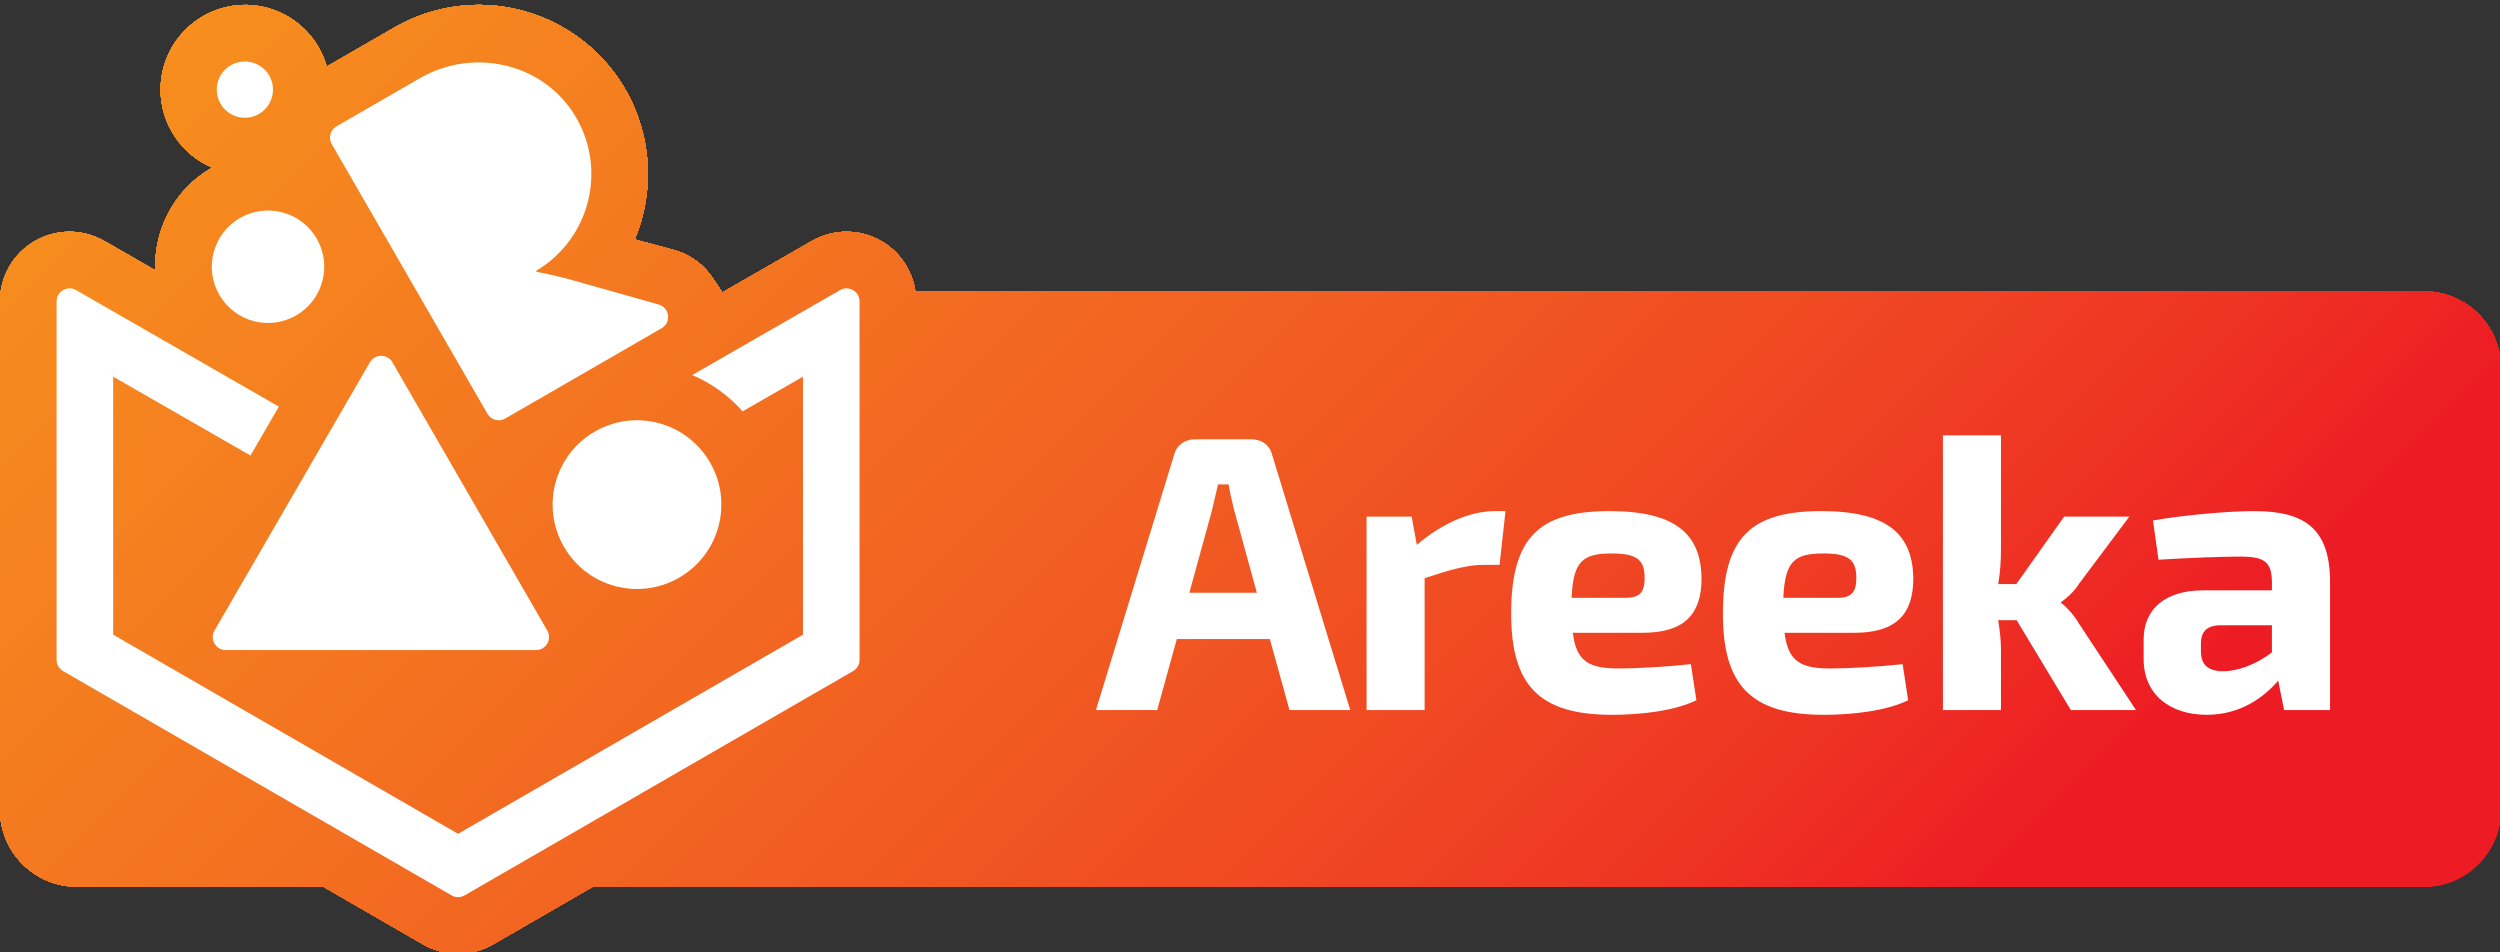 <?xml version="1.0" encoding="UTF-8" standalone="no"?>
<!DOCTYPE svg PUBLIC "-//W3C//DTD SVG 1.1//EN" "http://www.w3.org/Graphics/SVG/1.1/DTD/svg11.dtd">
<svg width="100%" height="100%" viewBox="0 0 1562 595" version="1.1" xmlns="http://www.w3.org/2000/svg" xmlns:xlink="http://www.w3.org/1999/xlink" xml:space="preserve" xmlns:serif="http://www.serif.com/" style="fill-rule:evenodd;clip-rule:evenodd;stroke-linejoin:round;stroke-miterlimit:2;">
    <rect x="0" y="0" width="1562" height="595" fill="#333333" stroke="none"/>
    <g transform="matrix(4.167,0,0,4.167,0,0)">
        <g>
            <clipPath id="_clip1">
                <path d="M369.496,45.402C367.638,44.261 365.536,43.685 363.429,43.685L137.248,43.685C136.518,38.64 132.177,34.748 126.933,34.748C125.117,34.748 123.321,35.229 121.739,36.138L108.306,43.854L108.195,43.685C107.536,42.686 107.004,41.9 107.004,41.9C105.633,39.756 103.5,38.142 100.928,37.453L95.163,35.909C98.12,28.85 97.87,20.538 93.757,13.414C89.242,5.595 80.824,0.737 71.788,0.737C67.358,0.737 62.981,1.913 59.13,4.137L48.992,9.99C47.484,4.659 42.586,0.737 36.78,0.737C29.776,0.737 24.079,6.435 24.079,13.438C24.079,18.687 27.279,23.202 31.831,25.135C31.798,25.154 31.762,25.171 31.729,25.19C26.1,28.44 23.055,34.458 23.297,40.543L15.628,36.137C14.046,35.229 12.25,34.748 10.435,34.748C4.68,34.749 0,39.431 0,45.183L0,121.386C0,127.776 5.181,132.957 11.571,132.957L48.494,132.957L63.468,141.603C65.051,142.517 66.855,143 68.684,143C70.51,143 72.312,142.519 73.895,141.606L88.874,132.957L363.429,132.957C369.819,132.957 375,127.776 375,121.386L375,55.256C375,51.239 372.915,47.51 369.496,45.402Z"/>
            </clipPath>
            <g clip-path="url(#_clip1)">
                <path d="M-27.923,115.258L-71.343,71.839L186.938,-186.444L230.359,-143.024L-27.923,115.258Z" style="fill:rgb(247,147,29);fill-rule:nonzero;"/>
                <path d="M-26.251,116.93L-69.671,73.511L188.61,-184.772L232.03,-141.352L-26.251,116.93Z" style="fill:rgb(247,147,29);fill-rule:nonzero;"/>
                <path d="M-24.579,118.602L-67.999,75.183L190.282,-183.1L233.702,-139.68L-24.579,118.602Z" style="fill:rgb(247,147,29);fill-rule:nonzero;"/>
                <path d="M-22.907,120.274L-66.328,76.854L191.954,-181.428L235.374,-138.008L-22.907,120.274Z" style="fill:rgb(247,146,29);fill-rule:nonzero;"/>
                <path d="M-21.236,121.946L-64.656,78.526L193.626,-179.756L237.046,-136.336L-21.236,121.946Z" style="fill:rgb(247,145,29);fill-rule:nonzero;"/>
                <path d="M-19.564,123.618L-62.984,80.198L195.298,-178.084L238.718,-134.664L-19.564,123.618Z" style="fill:rgb(247,145,29);fill-rule:nonzero;"/>
                <path d="M-17.892,125.29L-61.312,81.87L196.97,-176.412L240.39,-132.992L-17.892,125.29Z" style="fill:rgb(247,144,29);fill-rule:nonzero;"/>
                <path d="M-16.22,126.962L-59.64,83.542L198.641,-174.741L242.062,-131.32L-16.22,126.962Z" style="fill:rgb(247,143,30);fill-rule:nonzero;"/>
                <path d="M-14.548,128.633L-57.968,85.214L200.313,-173.069L243.734,-129.649L-14.548,128.633Z" style="fill:rgb(247,143,30);fill-rule:nonzero;"/>
                <path d="M-12.876,130.305L-56.296,86.886L201.985,-171.397L245.405,-127.977L-12.876,130.305Z" style="fill:rgb(247,142,30);fill-rule:nonzero;"/>
                <path d="M-11.204,131.977L-54.624,88.557L203.657,-169.725L247.077,-126.305L-11.204,131.977Z" style="fill:rgb(247,141,30);fill-rule:nonzero;"/>
                <path d="M-9.532,133.649L-52.953,90.229L205.329,-168.053L248.749,-124.633L-9.532,133.649Z" style="fill:rgb(247,140,30);fill-rule:nonzero;"/>
                <path d="M-7.861,135.321L-51.281,91.901L207.001,-166.381L250.421,-122.961L-7.861,135.321Z" style="fill:rgb(246,140,30);fill-rule:nonzero;"/>
                <path d="M-6.189,136.993L-49.609,93.573L208.673,-164.709L252.093,-121.289L-6.189,136.993Z" style="fill:rgb(246,139,30);fill-rule:nonzero;"/>
                <path d="M-4.517,138.665L-47.937,95.245L210.345,-163.038L253.765,-119.617L-4.517,138.665Z" style="fill:rgb(246,138,30);fill-rule:nonzero;"/>
                <path d="M-2.845,140.337L-46.265,96.917L212.016,-161.366L255.437,-117.945L-2.845,140.337Z" style="fill:rgb(246,138,30);fill-rule:nonzero;"/>
                <path d="M-1.173,142.008L-44.593,98.589L213.688,-159.694L257.108,-116.274L-1.173,142.008Z" style="fill:rgb(246,137,30);fill-rule:nonzero;"/>
                <path d="M0.498,143.68L-42.921,100.261L215.36,-158.022L258.78,-114.602L0.498,143.68Z" style="fill:rgb(246,136,30);fill-rule:nonzero;"/>
                <path d="M2.17,145.352L-41.25,101.932L217.032,-156.35L260.452,-112.93L2.17,145.352Z" style="fill:rgb(246,136,31);fill-rule:nonzero;"/>
                <path d="M3.842,147.024L-39.578,103.604L218.704,-154.678L262.124,-111.258L3.842,147.024Z" style="fill:rgb(246,135,31);fill-rule:nonzero;"/>
                <path d="M5.513,148.696L-37.906,105.276L220.376,-153.006L263.796,-109.586L5.513,148.696Z" style="fill:rgb(246,134,31);fill-rule:nonzero;"/>
                <path d="M7.185,150.368L-36.234,106.948L222.048,-151.334L265.468,-107.914L7.185,150.368Z" style="fill:rgb(246,133,31);fill-rule:nonzero;"/>
                <path d="M8.857,152.04L-34.562,108.619L223.72,-149.663L267.14,-106.242L8.857,152.04Z" style="fill:rgb(246,133,31);fill-rule:nonzero;"/>
                <path d="M10.529,153.712L-32.89,110.291L225.391,-147.991L268.812,-104.571L10.529,153.712Z" style="fill:rgb(245,132,31);fill-rule:nonzero;"/>
                <path d="M12.201,155.383L-31.218,111.963L227.063,-146.319L270.483,-102.899L12.201,155.383Z" style="fill:rgb(245,131,31);fill-rule:nonzero;"/>
                <path d="M13.873,157.055L-29.546,113.635L228.735,-144.647L272.155,-101.227L13.873,157.055Z" style="fill:rgb(245,131,31);fill-rule:nonzero;"/>
                <path d="M15.545,158.727L-27.875,115.307L230.407,-142.975L273.827,-99.555L15.545,158.727Z" style="fill:rgb(245,130,31);fill-rule:nonzero;"/>
                <path d="M17.217,160.399L-26.203,116.979L232.079,-141.303L275.499,-97.883L17.217,160.399Z" style="fill:rgb(245,129,31);fill-rule:nonzero;"/>
                <path d="M18.888,162.071L-24.531,118.651L233.751,-139.631L277.171,-96.211L18.888,162.071Z" style="fill:rgb(245,129,31);fill-rule:nonzero;"/>
                <path d="M20.56,163.743L-22.859,120.323L235.423,-137.959L278.843,-94.539L20.56,163.743Z" style="fill:rgb(245,128,31);fill-rule:nonzero;"/>
                <path d="M22.232,165.415L-21.187,121.994L237.094,-136.288L280.515,-92.867L22.232,165.415Z" style="fill:rgb(245,127,31);fill-rule:nonzero;"/>
                <path d="M23.904,167.086L-19.515,123.666L238.766,-134.616L282.187,-91.195L23.904,167.086Z" style="fill:rgb(245,126,31);fill-rule:nonzero;"/>
                <path d="M25.576,168.758L-17.843,125.338L240.438,-132.944L283.858,-89.523L25.576,168.758Z" style="fill:rgb(245,126,32);fill-rule:nonzero;"/>
                <path d="M27.248,170.43L-16.171,127.01L242.11,-131.272L285.53,-87.851L27.248,170.43Z" style="fill:rgb(244,125,32);fill-rule:nonzero;"/>
                <path d="M28.92,172.102L-14.5,128.682L243.782,-129.6L287.202,-86.179L28.92,172.102Z" style="fill:rgb(244,124,32);fill-rule:nonzero;"/>
                <path d="M30.592,173.774L-12.828,130.355L245.454,-127.928L288.874,-84.508L30.592,173.774Z" style="fill:rgb(244,124,32);fill-rule:nonzero;"/>
                <path d="M32.263,175.446L-11.156,132.026L247.126,-126.256L290.546,-82.836L32.263,175.446Z" style="fill:rgb(244,123,32);fill-rule:nonzero;"/>
                <path d="M33.935,177.118L-9.484,133.698L248.798,-124.585L292.218,-81.164L33.935,177.118Z" style="fill:rgb(244,122,32);fill-rule:nonzero;"/>
                <path d="M35.607,178.79L-7.812,135.369L250.469,-122.913L293.89,-79.492L35.607,178.79Z" style="fill:rgb(244,121,32);fill-rule:nonzero;"/>
                <path d="M37.279,180.461L-6.14,137.041L252.141,-121.241L295.561,-77.82L37.279,180.461Z" style="fill:rgb(244,121,32);fill-rule:nonzero;"/>
                <path d="M38.951,182.133L-4.468,138.713L253.813,-119.569L297.233,-76.148L38.951,182.133Z" style="fill:rgb(244,120,32);fill-rule:nonzero;"/>
                <path d="M40.623,183.805L-2.796,140.385L255.485,-117.897L298.905,-74.476L40.623,183.805Z" style="fill:rgb(244,119,32);fill-rule:nonzero;"/>
                <path d="M42.295,185.477L-1.125,142.057L257.157,-116.225L300.577,-72.805L42.295,185.477Z" style="fill:rgb(244,118,32);fill-rule:nonzero;"/>
                <path d="M43.967,187.149L0.546,143.729L258.829,-114.553L302.249,-71.133L43.967,187.149Z" style="fill:rgb(244,118,32);fill-rule:nonzero;"/>
                <path d="M45.638,188.821L2.218,145.401L260.501,-112.881L303.921,-69.461L45.638,188.821Z" style="fill:rgb(244,117,32);fill-rule:nonzero;"/>
                <path d="M47.31,190.493L3.89,147.072L262.173,-111.21L305.593,-67.789L47.31,190.493Z" style="fill:rgb(244,116,32);fill-rule:nonzero;"/>
                <path d="M48.982,192.165L5.562,148.744L263.844,-109.538L307.265,-66.117L48.982,192.165Z" style="fill:rgb(243,116,32);fill-rule:nonzero;"/>
                <path d="M50.654,193.836L7.234,150.416L265.516,-107.866L308.936,-64.445L50.654,193.836Z" style="fill:rgb(243,115,32);fill-rule:nonzero;"/>
                <path d="M52.326,195.508L8.906,152.088L267.188,-106.194L310.608,-62.773L52.326,195.508Z" style="fill:rgb(243,114,32);fill-rule:nonzero;"/>
                <path d="M53.998,197.18L10.578,153.76L268.86,-104.522L312.28,-61.101L53.998,197.18Z" style="fill:rgb(243,113,33);fill-rule:nonzero;"/>
                <path d="M55.67,198.852L12.249,155.432L270.532,-102.85L313.952,-59.43L55.67,198.852Z" style="fill:rgb(243,113,33);fill-rule:nonzero;"/>
                <path d="M57.341,200.524L13.921,157.104L272.204,-101.178L315.624,-57.758L57.341,200.524Z" style="fill:rgb(243,112,33);fill-rule:nonzero;"/>
                <path d="M59.013,202.196L15.593,158.776L273.876,-99.506L317.296,-56.086L59.013,202.196Z" style="fill:rgb(243,111,33);fill-rule:nonzero;"/>
                <path d="M60.685,203.868L17.265,160.447L275.547,-97.834L318.968,-54.414L60.685,203.868Z" style="fill:rgb(243,110,33);fill-rule:nonzero;"/>
                <path d="M62.357,205.539L18.937,162.119L277.219,-96.162L320.64,-52.742L62.357,205.539Z" style="fill:rgb(243,109,33);fill-rule:nonzero;"/>
                <path d="M64.029,207.211L20.609,163.791L278.891,-94.49L322.311,-51.07L64.029,207.211Z" style="fill:rgb(243,109,33);fill-rule:nonzero;"/>
                <path d="M65.701,208.883L22.281,165.463L280.563,-92.819L323.983,-49.398L65.701,208.883Z" style="fill:rgb(243,108,33);fill-rule:nonzero;"/>
                <path d="M67.373,210.555L23.953,167.135L282.235,-91.147L325.655,-47.726L67.373,210.555Z" style="fill:rgb(243,107,33);fill-rule:nonzero;"/>
                <path d="M69.045,212.227L25.624,168.807L283.907,-89.475L327.327,-46.055L69.045,212.227Z" style="fill:rgb(242,106,33);fill-rule:nonzero;"/>
                <path d="M70.716,213.899L27.296,170.479L285.579,-87.803L328.999,-44.383L70.716,213.899Z" style="fill:rgb(242,105,33);fill-rule:nonzero;"/>
                <path d="M72.388,215.571L28.968,172.151L287.251,-86.131L330.671,-42.711L72.388,215.571Z" style="fill:rgb(242,104,33);fill-rule:nonzero;"/>
                <path d="M74.06,217.243L30.64,173.822L288.922,-84.459L332.343,-41.039L74.06,217.243Z" style="fill:rgb(242,104,33);fill-rule:nonzero;"/>
                <path d="M75.732,218.914L32.312,175.494L290.594,-82.787L334.015,-39.367L75.732,218.914Z" style="fill:rgb(242,103,33);fill-rule:nonzero;"/>
                <path d="M77.404,220.586L33.984,177.166L292.266,-81.115L335.686,-37.695L77.404,220.586Z" style="fill:rgb(242,102,33);fill-rule:nonzero;"/>
                <path d="M79.076,222.258L35.656,178.838L293.938,-79.444L337.358,-36.023L79.076,222.258Z" style="fill:rgb(242,101,33);fill-rule:nonzero;"/>
                <path d="M80.748,223.93L37.327,180.51L295.61,-77.772L339.03,-34.352L80.748,223.93Z" style="fill:rgb(242,100,33);fill-rule:nonzero;"/>
                <path d="M82.42,225.602L38.999,182.182L297.282,-76.1L340.702,-32.68L82.42,225.602Z" style="fill:rgb(242,100,33);fill-rule:nonzero;"/>
                <path d="M84.091,227.274L40.671,183.854L298.954,-74.428L342.374,-31.008L84.091,227.274Z" style="fill:rgb(242,99,33);fill-rule:nonzero;"/>
                <path d="M85.763,228.946L42.343,185.526L300.626,-72.756L344.046,-29.336L85.763,228.946Z" style="fill:rgb(242,98,33);fill-rule:nonzero;"/>
                <path d="M87.435,230.618L44.015,187.197L302.297,-71.084L345.718,-27.664L87.435,230.618Z" style="fill:rgb(242,97,34);fill-rule:nonzero;"/>
                <path d="M89.107,232.289L45.687,188.869L303.969,-69.412L347.389,-25.992L89.107,232.289Z" style="fill:rgb(241,96,34);fill-rule:nonzero;"/>
                <path d="M90.779,233.961L47.359,190.541L305.641,-67.74L349.061,-24.32L90.779,233.961Z" style="fill:rgb(241,95,34);fill-rule:nonzero;"/>
                <path d="M92.451,235.633L49.031,192.213L307.313,-66.069L350.733,-22.648L92.451,235.633Z" style="fill:rgb(241,94,34);fill-rule:nonzero;"/>
                <path d="M94.123,237.305L50.702,193.885L308.985,-64.397L352.405,-20.977L94.123,237.305Z" style="fill:rgb(241,93,34);fill-rule:nonzero;"/>
                <path d="M95.794,238.977L52.374,195.557L310.657,-62.725L354.077,-19.305L95.794,238.977Z" style="fill:rgb(241,93,34);fill-rule:nonzero;"/>
                <path d="M97.466,240.649L54.046,197.229L312.329,-61.053L355.749,-17.633L97.466,240.649Z" style="fill:rgb(241,92,34);fill-rule:nonzero;"/>
                <path d="M99.138,242.321L55.718,198.9L314.001,-59.381L357.421,-15.961L99.138,242.321Z" style="fill:rgb(241,91,34);fill-rule:nonzero;"/>
                <path d="M100.811,243.992L57.39,200.572L315.672,-57.709L359.093,-14.289L100.811,243.992Z" style="fill:rgb(241,90,34);fill-rule:nonzero;"/>
                <path d="M102.482,245.664L59.062,202.244L317.344,-56.037L360.764,-12.617L102.482,245.664Z" style="fill:rgb(241,89,34);fill-rule:nonzero;"/>
                <path d="M104.154,247.336L60.734,203.916L319.016,-54.365L362.436,-10.945L104.154,247.336Z" style="fill:rgb(241,88,34);fill-rule:nonzero;"/>
                <path d="M105.826,249.008L62.406,205.588L320.688,-52.694L364.108,-9.273L105.826,249.008Z" style="fill:rgb(241,87,34);fill-rule:nonzero;"/>
                <path d="M107.498,250.68L64.077,207.26L322.36,-51.022L365.78,-7.602L107.498,250.68Z" style="fill:rgb(241,86,34);fill-rule:nonzero;"/>
                <path d="M109.17,252.352L65.749,208.932L324.032,-49.35L367.452,-5.93L109.17,252.352Z" style="fill:rgb(241,85,34);fill-rule:nonzero;"/>
                <path d="M110.842,254.024L67.421,210.604L325.704,-47.678L369.124,-4.258L110.842,254.024Z" style="fill:rgb(240,84,34);fill-rule:nonzero;"/>
                <path d="M112.514,255.696L69.093,212.275L327.375,-46.006L370.796,-2.586L112.514,255.696Z" style="fill:rgb(240,83,34);fill-rule:nonzero;"/>
                <path d="M114.185,257.367L70.765,213.947L329.047,-44.334L372.468,-0.914L114.185,257.367Z" style="fill:rgb(240,82,34);fill-rule:nonzero;"/>
                <path d="M115.857,259.039L72.437,215.619L330.719,-42.662L374.139,0.758L115.857,259.039Z" style="fill:rgb(240,81,34);fill-rule:nonzero;"/>
                <path d="M117.529,260.711L74.109,217.291L332.391,-40.991L375.811,2.43L117.529,260.711Z" style="fill:rgb(240,80,34);fill-rule:nonzero;"/>
                <path d="M119.201,262.383L75.78,218.963L334.063,-39.319L377.483,4.102L119.201,262.383Z" style="fill:rgb(240,79,34);fill-rule:nonzero;"/>
                <path d="M120.873,264.055L77.452,220.635L335.735,-37.647L379.155,5.773L120.873,264.055Z" style="fill:rgb(240,78,34);fill-rule:nonzero;"/>
                <path d="M122.545,265.727L79.124,222.307L337.407,-35.975L380.827,7.445L122.545,265.727Z" style="fill:rgb(240,77,34);fill-rule:nonzero;"/>
                <path d="M124.217,267.399L80.796,223.979L339.079,-34.303L382.499,9.117L124.217,267.399Z" style="fill:rgb(240,76,34);fill-rule:nonzero;"/>
                <path d="M125.889,269.071L82.468,225.65L340.75,-32.631L384.171,10.789L125.889,269.071Z" style="fill:rgb(240,75,34);fill-rule:nonzero;"/>
                <path d="M127.56,270.742L84.14,227.322L342.422,-30.959L385.842,12.461L127.56,270.742Z" style="fill:rgb(240,75,34);fill-rule:nonzero;"/>
                <path d="M129.231,272.414L85.812,228.994L344.094,-29.287L387.514,14.133L129.231,272.414Z" style="fill:rgb(240,74,34);fill-rule:nonzero;"/>
                <path d="M130.904,274.086L87.484,230.666L345.766,-27.616L389.186,15.805L130.904,274.086Z" style="fill:rgb(240,73,35);fill-rule:nonzero;"/>
                <path d="M132.576,275.758L89.155,232.338L347.438,-25.944L390.858,17.476L132.576,275.758Z" style="fill:rgb(239,72,35);fill-rule:nonzero;"/>
                <path d="M134.248,277.43L90.827,234.01L349.11,-24.272L392.53,19.148L134.248,277.43Z" style="fill:rgb(239,70,35);fill-rule:nonzero;"/>
                <path d="M135.92,279.102L92.499,235.682L350.782,-22.6L394.202,20.82L135.92,279.102Z" style="fill:rgb(239,69,35);fill-rule:nonzero;"/>
                <path d="M137.592,280.774L94.171,237.354L352.454,-20.928L395.874,22.492L137.592,280.774Z" style="fill:rgb(239,68,35);fill-rule:nonzero;"/>
                <path d="M139.264,282.446L95.843,239.025L354.125,-19.256L397.546,24.164L139.264,282.446Z" style="fill:rgb(239,67,35);fill-rule:nonzero;"/>
                <path d="M140.935,284.117L97.515,240.697L355.797,-17.584L399.217,25.836L140.935,284.117Z" style="fill:rgb(239,66,35);fill-rule:nonzero;"/>
                <path d="M142.607,285.789L99.187,242.369L357.469,-15.912L400.889,27.508L142.607,285.789Z" style="fill:rgb(239,65,35);fill-rule:nonzero;"/>
                <path d="M144.279,287.461L100.859,244.041L359.141,-14.241L402.561,29.18L144.279,287.461Z" style="fill:rgb(239,64,35);fill-rule:nonzero;"/>
                <path d="M145.951,289.133L102.531,245.713L360.813,-12.569L404.233,30.851L145.951,289.133Z" style="fill:rgb(239,63,35);fill-rule:nonzero;"/>
                <path d="M147.623,290.805L104.203,247.385L362.485,-10.897L405.905,32.523L147.623,290.805Z" style="fill:rgb(239,61,35);fill-rule:nonzero;"/>
                <path d="M149.295,292.477L105.875,249.057L364.157,-9.225L407.577,34.195L149.295,292.477Z" style="fill:rgb(239,60,35);fill-rule:nonzero;"/>
                <path d="M150.967,294.149L107.547,250.728L365.828,-7.553L409.249,35.867L150.967,294.149Z" style="fill:rgb(239,59,35);fill-rule:nonzero;"/>
                <path d="M152.639,295.82L109.218,252.4L367.5,-5.881L410.921,37.539L152.639,295.82Z" style="fill:rgb(239,58,35);fill-rule:nonzero;"/>
                <path d="M154.31,297.492L110.89,254.072L369.172,-4.209L412.592,39.211L154.31,297.492Z" style="fill:rgb(239,57,35);fill-rule:nonzero;"/>
                <path d="M155.982,299.164L112.562,255.744L370.844,-2.537L414.264,40.883L155.982,299.164Z" style="fill:rgb(239,56,35);fill-rule:nonzero;"/>
                <path d="M157.654,300.836L114.234,257.415L372.516,-0.866L415.936,42.555L157.654,300.836Z" style="fill:rgb(238,55,35);fill-rule:nonzero;"/>
                <path d="M159.326,302.508L115.906,259.088L374.188,0.806L417.608,44.226L159.326,302.508Z" style="fill:rgb(238,53,35);fill-rule:nonzero;"/>
                <path d="M160.998,304.18L117.578,260.76L375.86,2.478L419.28,45.898L160.998,304.18Z" style="fill:rgb(238,52,35);fill-rule:nonzero;"/>
                <path d="M162.67,305.852L119.25,262.432L377.532,4.15L420.952,47.57L162.67,305.852Z" style="fill:rgb(238,50,35);fill-rule:nonzero;"/>
                <path d="M164.342,307.524L120.921,264.103L379.203,5.822L422.624,49.242L164.342,307.524Z" style="fill:rgb(238,49,35);fill-rule:nonzero;"/>
                <path d="M166.013,309.195L122.593,265.775L380.875,7.494L424.296,50.914L166.013,309.195Z" style="fill:rgb(238,47,35);fill-rule:nonzero;"/>
                <path d="M167.685,310.867L124.265,267.447L382.547,9.166L425.967,52.586L167.685,310.867Z" style="fill:rgb(238,46,35);fill-rule:nonzero;"/>
                <path d="M169.357,312.539L125.937,269.119L384.219,10.837L427.639,54.258L169.357,312.539Z" style="fill:rgb(238,44,36);fill-rule:nonzero;"/>
                <path d="M171.029,314.211L127.609,270.791L385.891,12.509L429.311,55.929L171.029,314.211Z" style="fill:rgb(238,42,36);fill-rule:nonzero;"/>
                <path d="M172.701,315.883L129.281,272.463L387.563,14.181L430.983,57.601L172.701,315.883Z" style="fill:rgb(238,41,36);fill-rule:nonzero;"/>
                <path d="M174.373,317.555L130.953,274.135L389.235,15.853L432.655,59.273L174.373,317.555Z" style="fill:rgb(238,39,36);fill-rule:nonzero;"/>
                <path d="M176.045,319.227L132.625,275.807L390.907,17.525L434.327,60.945L176.045,319.227Z" style="fill:rgb(238,38,36);fill-rule:nonzero;"/>
                <path d="M177.717,320.899L134.296,277.478L392.578,19.197L435.999,62.617L177.717,320.899Z" style="fill:rgb(238,36,36);fill-rule:nonzero;"/>
                <path d="M179.388,322.57L135.968,279.15L394.25,20.869L437.67,64.289L179.388,322.57Z" style="fill:rgb(238,34,36);fill-rule:nonzero;"/>
                <path d="M181.06,324.242L137.64,280.822L395.922,22.541L439.342,65.961L181.06,324.242Z" style="fill:rgb(237,33,36);fill-rule:nonzero;"/>
                <path d="M182.732,325.914L139.312,282.494L397.594,24.212L441.014,67.633L182.732,325.914Z" style="fill:rgb(237,31,36);fill-rule:nonzero;"/>
                <path d="M184.404,327.586L140.984,284.166L399.266,25.884L442.686,69.304L184.404,327.586Z" style="fill:rgb(237,30,36);fill-rule:nonzero;"/>
                <path d="M186.076,329.258L142.656,285.838L400.938,27.556L444.358,70.976L186.076,329.258Z" style="fill:rgb(237,28,36);fill-rule:nonzero;"/>
            </g>
        </g>
        <path d="M187.635,65.863L179.161,65.863C177.679,65.863 176.394,66.748 176.037,68.217L164.325,106.465L173.511,106.465L176.451,95.821L190.401,95.821L193.341,106.465L202.459,106.465L190.747,68.217C190.401,66.748 189.162,65.863 187.635,65.863ZM178.333,88.874L181.744,76.45C182.043,75.222 182.33,73.866 182.628,72.627L184.212,72.627C184.396,73.866 184.753,75.222 185.04,76.45L188.45,88.874L178.333,88.874Z" style="fill:white;fill-rule:nonzero;"/>
        <path d="M212.437,81.698L211.668,77.46L204.904,77.46L204.904,106.465L213.608,106.465L213.608,86.693C217.489,85.395 220.027,84.695 222.495,84.695L224.849,84.695L225.733,76.634L224.206,76.634C220.44,76.634 216.318,78.402 212.437,81.698Z" style="fill:white;fill-rule:nonzero;"/>
        <path d="M255.129,86.75C255.072,80.102 251.237,76.634 241.35,76.634C230.82,76.634 226.583,80.515 226.583,91.986C226.583,102.699 230.706,107.177 241.705,107.177C245.828,107.177 250.949,106.649 254.36,104.995L253.532,99.587C249.594,99.99 245.358,100.231 242.705,100.231C238.295,100.231 236.354,99.231 235.826,94.88L246.299,94.88C252.591,94.88 255.129,92.055 255.129,86.75ZM243.887,89.632L235.643,89.632C235.884,84.166 237.297,82.984 241.648,82.984C245.415,82.984 246.597,83.925 246.597,86.635C246.597,88.289 246.242,89.632 243.887,89.632Z" style="fill:white;fill-rule:nonzero;"/>
        <path d="M286.878,86.75C286.809,80.102 282.986,76.634 273.099,76.634C262.57,76.634 258.332,80.515 258.332,91.986C258.332,102.699 262.455,107.177 273.455,107.177C277.577,107.177 282.699,106.649 286.109,104.995L285.282,99.587C281.343,99.99 277.106,100.231 274.454,100.231C270.045,100.231 268.105,99.231 267.576,94.88L278.048,94.88C284.34,94.88 286.878,92.055 286.878,86.75ZM275.636,89.632L267.393,89.632C267.634,84.166 269.046,82.984 273.398,82.984C277.164,82.984 278.335,83.925 278.335,86.635C278.335,88.289 277.99,89.632 275.636,89.632Z" style="fill:white;fill-rule:nonzero;"/>
        <path d="M309.028,90.402L309.028,90.287C309.74,89.816 311.038,88.691 311.738,87.52L319.271,77.46L309.499,77.46L302.323,87.577L299.613,87.577C299.911,85.866 300.026,84.109 300.026,82.284L300.026,65.278L291.322,65.278L291.322,106.466L300.026,106.466L300.026,97.348C300.026,96.051 299.854,94.524 299.613,92.997L302.38,92.997L310.497,106.466L320.27,106.466L311.738,93.525C311.038,92.284 309.74,90.872 309.028,90.402Z" style="fill:white;fill-rule:nonzero;"/>
        <path d="M337.953,76.634C333.888,76.634 327.067,77.277 322.818,78.046L323.646,83.925C328.296,83.638 333.118,83.454 335.886,83.454C339.594,83.454 340.594,84.281 340.651,87.221L340.651,88.519L330.294,88.519C324.771,88.519 321.418,91.228 321.418,95.879L321.418,98.819C321.418,104.226 325.471,107.177 330.891,107.177C336.001,107.177 339.537,104.467 341.593,102.056L342.477,106.466L349.367,106.466L349.367,87.279C349.367,79.103 345.416,76.634 337.953,76.634ZM340.651,97.819C338.183,99.703 335.415,100.644 333.417,100.644C331.063,100.644 330.007,99.703 330.007,97.635L330.007,96.522C330.007,94.879 330.707,93.812 332.832,93.754L340.651,93.754L340.651,97.819Z" style="fill:white;fill-rule:nonzero;"/>
        <path d="M57.2,34.52L57.2,34.521L73.09,62.043C73.627,62.974 74.818,63.293 75.75,62.756L99.201,49.216C100.704,48.349 100.407,46.098 98.731,45.649L86.079,42.078C84.466,41.623 82.837,41.231 81.194,40.902L80.496,40.763C80.398,40.737 80.382,40.609 80.469,40.556C88.451,35.779 91.084,25.395 86.236,17.365C81.659,9.786 71.831,7.255 63.912,11.215L63.372,11.485L50.455,18.943C49.523,19.48 49.204,20.671 49.742,21.603L57.2,34.52Z" style="fill:white;fill-rule:nonzero;"/>
        <path d="M47.489,35.78C49.818,39.813 48.436,44.969 44.403,47.298C40.37,49.626 35.213,48.244 32.885,44.211C30.557,40.179 31.938,35.022 35.971,32.693C40.004,30.365 45.161,31.747 47.489,35.78Z" style="fill:white;fill-rule:nonzero;"/>
        <path d="M36.713,9.222C34.384,9.222 32.497,11.11 32.497,13.438C32.497,15.767 34.384,17.654 36.713,17.654C39.041,17.654 40.929,15.767 40.929,13.438C40.929,11.11 39.041,9.222 36.713,9.222Z" style="fill:white;fill-rule:nonzero;"/>
        <path d="M106.463,69.338C109.956,75.387 107.883,83.123 101.834,86.615C95.784,90.108 88.049,88.035 84.556,81.986C81.064,75.936 83.136,68.201 89.186,64.709C95.235,61.216 102.971,63.289 106.463,69.338Z" style="fill:white;fill-rule:nonzero;"/>
        <path d="M126.933,43.233C126.61,43.233 126.279,43.315 125.966,43.495L103.79,56.234C106.666,57.462 109.257,59.315 111.348,61.677L120.398,56.479L120.398,95.162L68.684,125.019L16.97,95.162L16.97,56.479L37.558,68.306L41.812,60.964L11.402,43.495C11.089,43.315 10.758,43.233 10.435,43.233C9.417,43.233 8.485,44.047 8.485,45.183L8.485,98.937C8.485,99.633 8.856,100.276 9.458,100.623L67.71,134.255C68.011,134.428 68.348,134.515 68.684,134.515C69.02,134.515 69.356,134.428 69.657,134.255L127.909,100.623C128.511,100.276 128.882,99.633 128.882,98.937L128.882,45.183C128.882,44.047 127.95,43.233 126.933,43.233Z" style="fill:white;fill-rule:nonzero;"/>
        <path d="M32.161,94.545L55.468,54.32C56.219,53.025 58.09,53.026 58.839,54.323L82.063,94.548C82.812,95.846 81.875,97.469 80.377,97.469L33.846,97.469C32.346,97.469 31.409,95.843 32.161,94.545Z" style="fill:white;fill-rule:nonzero;"/>
    </g>
</svg>
